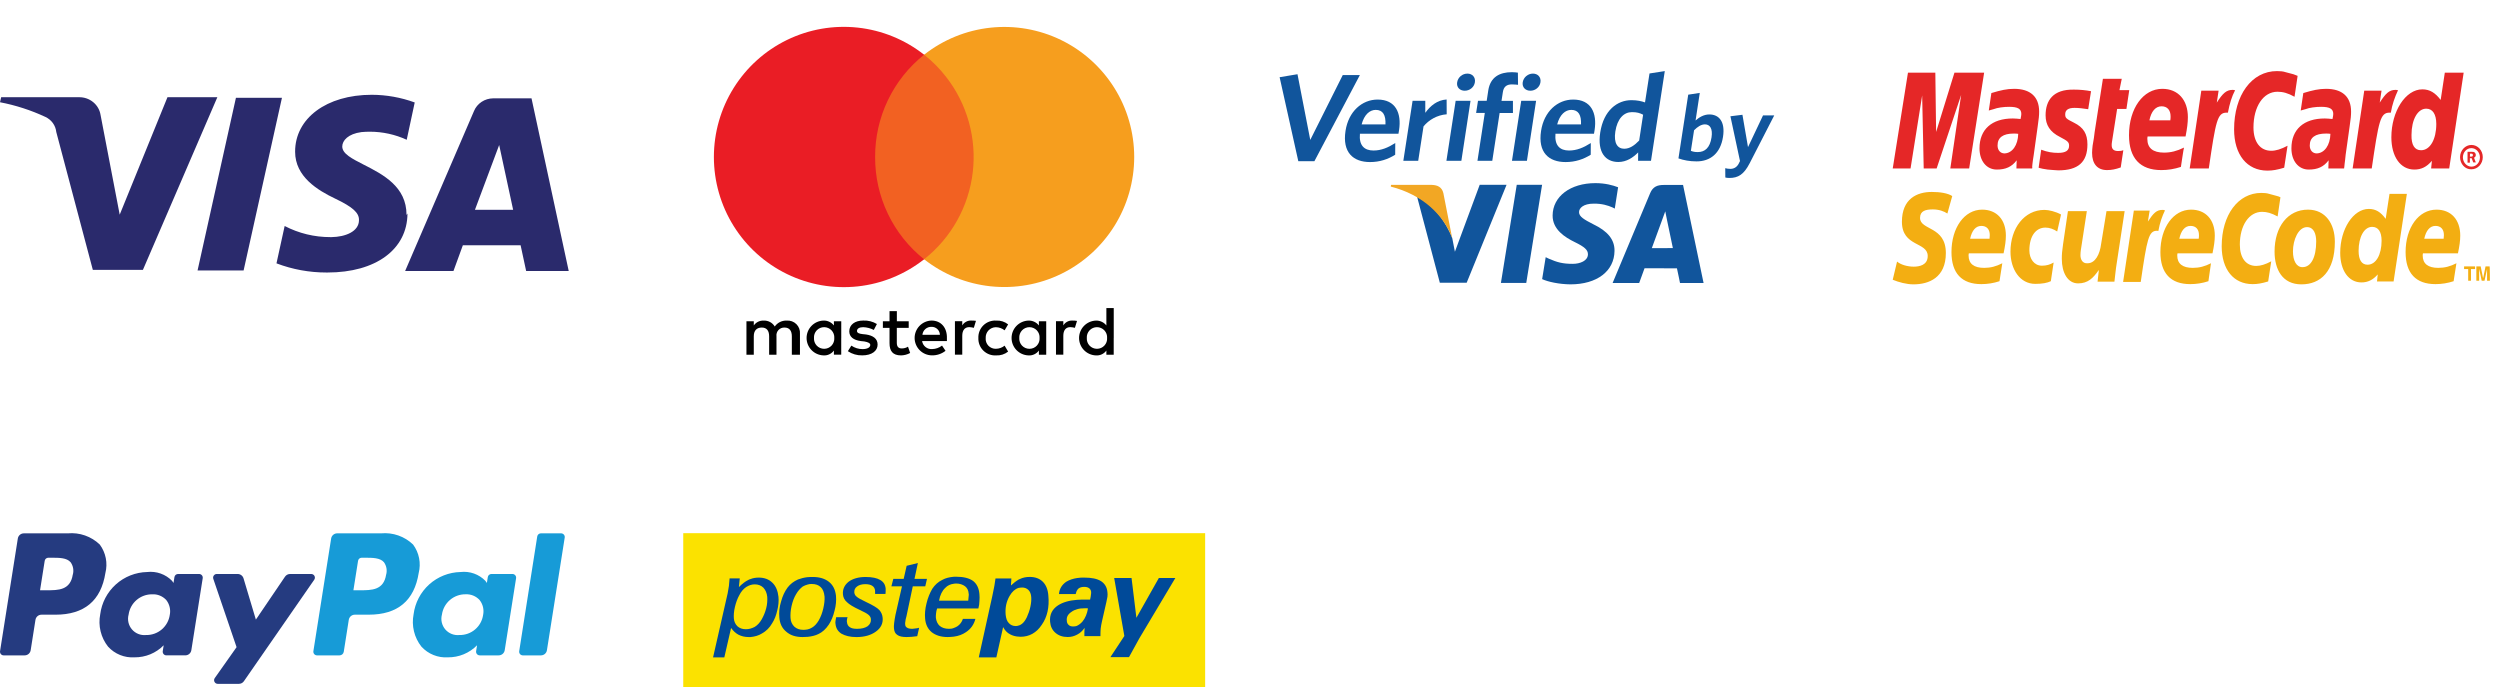 <svg width="211" height="58" viewBox="0 0 211 58" fill="none" xmlns="http://www.w3.org/2000/svg">
<path d="M27.545 23C26.104 23 24.676 22.738 23.335 22.227L24.025 19.074C25.211 19.692 26.536 20.015 27.882 20.012H27.984C29.141 19.995 30.298 19.547 30.298 18.578C30.314 17.961 29.77 17.471 28.291 16.765C26.812 16.059 24.908 14.912 24.908 12.81C24.899 9.982 27.562 8 31.375 8C32.614 8.003 33.842 8.223 35.002 8.648L34.327 11.797C33.355 11.35 32.293 11.117 31.218 11.116C30.981 11.116 30.74 11.127 30.505 11.149C29.386 11.294 28.887 11.863 28.887 12.364C28.887 12.974 29.689 13.383 30.703 13.901C32.316 14.723 34.319 15.744 34.31 18.146L34.391 18.021C34.375 21.046 31.724 23 27.641 23H27.545ZM38.273 22.874H34.192L40.005 9.372C40.135 9.057 40.358 8.788 40.646 8.597C40.934 8.406 41.274 8.303 41.623 8.3H44.86L48 22.872H44.407L43.939 20.699H39.065L38.273 22.872V22.874ZM42.13 12.238L40.086 17.705H43.308L42.13 12.238ZM20.56 22.827H16.674L19.913 8.252H23.797L20.56 22.827ZM12.061 22.779H7.835L4.75 11.142C4.722 10.87 4.623 10.609 4.461 10.385C4.299 10.162 4.08 9.983 3.826 9.866C2.609 9.299 1.324 8.883 0 8.629L0.098 8.205H6.686C7.119 8.202 7.538 8.35 7.868 8.623C8.198 8.895 8.417 9.273 8.485 9.689L10.103 18.118L14.134 8.205H18.344L12.061 22.779Z" fill="#2A2A6C"/>
<path d="M83.275 4.617H72.726V21.886H83.275V4.617Z" fill="#F26122"/>
<path d="M73.861 13.251C73.853 11.592 74.221 9.953 74.937 8.458C75.653 6.963 76.698 5.65 77.995 4.618C76.378 3.344 74.435 2.551 72.389 2.33C70.344 2.109 68.277 2.47 66.426 3.37C64.575 4.271 63.015 5.675 61.923 7.422C60.831 9.169 60.252 11.189 60.252 13.251C60.252 15.312 60.831 17.332 61.923 19.079C63.015 20.827 64.575 22.231 66.426 23.131C68.277 24.032 70.344 24.392 72.389 24.172C74.435 23.951 76.378 23.158 77.995 21.883C76.698 20.852 75.653 19.539 74.937 18.043C74.221 16.548 73.853 14.909 73.861 13.251Z" fill="#EA1D25"/>
<path d="M95.727 13.25C95.726 15.309 95.146 17.327 94.055 19.072C92.963 20.818 91.404 22.221 89.555 23.121C87.706 24.021 85.642 24.382 83.598 24.163C81.554 23.944 79.612 23.154 77.995 21.882C80.278 20.081 81.754 17.446 82.099 14.556C82.443 11.665 81.629 8.756 79.834 6.467C79.298 5.778 78.681 5.157 77.995 4.617C79.612 3.346 81.554 2.555 83.598 2.336C85.642 2.117 87.706 2.478 89.555 3.378C91.404 4.279 92.963 5.681 94.055 7.427C95.146 9.172 95.726 11.19 95.727 13.25Z" fill="#F69E1E"/>
<path d="M67.516 29.939V28.175C67.528 28.025 67.508 27.874 67.456 27.733C67.404 27.592 67.322 27.464 67.215 27.358C67.108 27.251 66.98 27.17 66.838 27.118C66.696 27.066 66.545 27.046 66.395 27.058C66.198 27.05 66.003 27.092 65.828 27.179C65.652 27.267 65.502 27.397 65.39 27.558C65.293 27.397 65.154 27.265 64.988 27.177C64.821 27.089 64.634 27.048 64.445 27.058C64.284 27.051 64.124 27.085 63.979 27.157C63.835 27.229 63.711 27.337 63.62 27.469V27.116H63V29.94H63.619V28.382C63.619 27.881 63.884 27.645 64.296 27.645C64.709 27.645 64.915 27.909 64.915 28.382V29.94H65.535V28.382C65.522 28.287 65.531 28.191 65.559 28.1C65.588 28.01 65.636 27.926 65.701 27.856C65.766 27.786 65.845 27.73 65.933 27.694C66.022 27.658 66.117 27.641 66.212 27.645C66.625 27.645 66.831 27.909 66.831 28.382V29.94L67.516 29.939ZM76.699 27.115H75.695V26.262H75.076V27.115H74.515V27.674H75.076V28.969C75.076 29.616 75.341 29.996 76.049 29.996C76.318 29.99 76.581 29.92 76.816 29.791L76.636 29.261C76.477 29.359 76.292 29.41 76.103 29.408C75.808 29.408 75.691 29.23 75.691 28.937V27.673H76.695V27.115L76.699 27.115ZM81.954 27.054C81.805 27.051 81.659 27.087 81.529 27.16C81.399 27.232 81.29 27.337 81.215 27.465V27.112H80.596V29.936H81.215V28.346C81.215 27.876 81.421 27.61 81.806 27.61C81.936 27.616 82.066 27.636 82.192 27.668L82.371 27.079C82.233 27.059 82.094 27.051 81.954 27.055V27.054ZM74.013 27.348C73.667 27.138 73.266 27.035 72.86 27.054C72.152 27.054 71.679 27.407 71.679 27.965C71.679 28.435 72.034 28.701 72.653 28.787L72.948 28.818C73.272 28.876 73.451 28.965 73.451 29.112C73.451 29.317 73.214 29.465 72.8 29.465C72.462 29.466 72.132 29.363 71.855 29.17L71.56 29.641C71.917 29.881 72.34 30.004 72.77 29.994C73.596 29.994 74.07 29.61 74.07 29.082C74.07 28.582 73.685 28.319 73.097 28.23L72.801 28.199C72.536 28.168 72.329 28.11 72.329 27.935C72.329 27.73 72.535 27.613 72.862 27.613C73.171 27.626 73.474 27.706 73.749 27.848L74.01 27.348L74.013 27.348ZM90.485 27.054C90.336 27.051 90.189 27.087 90.059 27.16C89.929 27.232 89.821 27.337 89.745 27.465V27.112H89.125V29.936H89.744V28.346C89.744 27.876 89.951 27.61 90.336 27.61C90.466 27.616 90.595 27.636 90.721 27.668L90.9 27.086C90.763 27.06 90.623 27.05 90.484 27.055L90.485 27.054ZM82.574 28.527C82.566 28.725 82.599 28.922 82.672 29.106C82.745 29.291 82.856 29.457 82.999 29.596C83.141 29.734 83.31 29.842 83.497 29.911C83.683 29.98 83.882 30.009 84.081 29.996C84.444 30.015 84.801 29.9 85.085 29.674L84.789 29.174C84.58 29.343 84.319 29.436 84.049 29.438C83.931 29.441 83.813 29.419 83.704 29.373C83.595 29.328 83.497 29.26 83.416 29.174C83.335 29.088 83.273 28.986 83.235 28.874C83.197 28.763 83.182 28.644 83.193 28.527C83.187 28.41 83.204 28.294 83.244 28.184C83.284 28.075 83.346 27.974 83.426 27.889C83.506 27.804 83.603 27.736 83.71 27.689C83.817 27.642 83.932 27.617 84.049 27.616C84.319 27.619 84.579 27.712 84.789 27.879L85.085 27.379C84.802 27.151 84.444 27.037 84.081 27.057C83.882 27.045 83.683 27.074 83.497 27.143C83.31 27.212 83.141 27.319 82.999 27.457C82.856 27.596 82.745 27.763 82.672 27.947C82.599 28.131 82.566 28.329 82.574 28.526V28.527ZM88.301 28.527V27.115H87.682V27.468C87.577 27.334 87.442 27.227 87.288 27.155C87.134 27.084 86.964 27.05 86.794 27.057C86.413 27.072 86.053 27.233 85.788 27.507C85.524 27.781 85.377 28.146 85.377 28.526C85.377 28.906 85.524 29.271 85.788 29.545C86.053 29.819 86.413 29.981 86.794 29.996C86.965 30.009 87.136 29.978 87.292 29.906C87.447 29.834 87.581 29.723 87.682 29.585V29.937H88.301V28.526V28.527ZM86.027 28.527C86.019 28.41 86.035 28.293 86.075 28.182C86.114 28.072 86.176 27.971 86.256 27.885C86.337 27.799 86.434 27.731 86.542 27.684C86.65 27.637 86.766 27.613 86.884 27.613C87.001 27.613 87.118 27.637 87.226 27.684C87.334 27.731 87.431 27.799 87.511 27.885C87.591 27.971 87.653 28.072 87.693 28.182C87.732 28.293 87.748 28.41 87.74 28.527C87.748 28.644 87.732 28.761 87.693 28.872C87.653 28.982 87.591 29.083 87.511 29.169C87.431 29.255 87.334 29.323 87.226 29.37C87.118 29.416 87.001 29.44 86.884 29.44C86.766 29.44 86.65 29.416 86.542 29.37C86.434 29.323 86.337 29.255 86.256 29.169C86.176 29.083 86.114 28.982 86.075 28.872C86.035 28.761 86.019 28.644 86.027 28.527ZM78.619 27.054C78.234 27.067 77.869 27.23 77.603 27.507C77.337 27.785 77.19 28.155 77.194 28.538C77.198 28.922 77.353 29.289 77.625 29.561C77.897 29.833 78.265 29.988 78.65 29.993C79.067 30.002 79.475 29.866 79.803 29.609L79.507 29.168C79.27 29.351 78.981 29.454 78.681 29.462C78.479 29.479 78.278 29.419 78.119 29.293C77.96 29.168 77.855 28.987 77.825 28.787H79.919V28.552C79.947 27.645 79.413 27.055 78.619 27.055V27.054ZM78.619 27.585C78.71 27.582 78.801 27.598 78.886 27.63C78.971 27.663 79.049 27.712 79.115 27.775C79.181 27.837 79.234 27.913 79.27 27.996C79.307 28.079 79.326 28.169 79.328 28.259H77.852C77.869 28.071 77.958 27.896 78.101 27.77C78.243 27.645 78.428 27.579 78.618 27.585H78.619ZM94 28.526V26H93.378V27.469C93.274 27.335 93.139 27.228 92.984 27.157C92.83 27.085 92.661 27.052 92.491 27.058C92.11 27.073 91.749 27.235 91.485 27.509C91.221 27.783 91.073 28.148 91.073 28.528C91.073 28.908 91.221 29.273 91.485 29.547C91.749 29.82 92.11 29.982 92.491 29.997C92.662 30.01 92.833 29.979 92.989 29.907C93.144 29.835 93.278 29.724 93.378 29.586V29.939H93.997V28.527L94 28.526ZM91.727 28.526C91.719 28.409 91.735 28.292 91.774 28.181C91.814 28.071 91.875 27.97 91.956 27.884C92.036 27.798 92.133 27.73 92.241 27.683C92.349 27.636 92.465 27.612 92.583 27.612C92.701 27.612 92.817 27.636 92.925 27.683C93.033 27.73 93.13 27.798 93.21 27.884C93.291 27.97 93.353 28.071 93.392 28.181C93.431 28.292 93.447 28.409 93.439 28.526C93.447 28.643 93.431 28.76 93.392 28.87C93.353 28.981 93.291 29.082 93.21 29.168C93.13 29.253 93.033 29.322 92.925 29.369C92.817 29.415 92.701 29.439 92.583 29.439C92.465 29.439 92.349 29.415 92.241 29.369C92.133 29.322 92.036 29.253 91.956 29.168C91.875 29.082 91.814 28.981 91.774 28.87C91.735 28.76 91.719 28.643 91.727 28.526ZM71.002 28.526V27.114H70.381V27.467C70.276 27.333 70.141 27.226 69.987 27.154C69.833 27.083 69.664 27.049 69.493 27.056C69.112 27.071 68.752 27.233 68.488 27.506C68.223 27.78 68.076 28.145 68.076 28.525C68.076 28.905 68.223 29.27 68.488 29.544C68.752 29.818 69.112 29.98 69.493 29.995C69.664 30.008 69.836 29.977 69.991 29.905C70.147 29.833 70.281 29.722 70.381 29.584V29.936H71V28.524L71.002 28.526ZM68.701 28.526C68.693 28.409 68.709 28.292 68.748 28.181C68.788 28.071 68.85 27.97 68.93 27.884C69.01 27.798 69.107 27.73 69.215 27.683C69.323 27.636 69.44 27.612 69.557 27.612C69.675 27.612 69.791 27.636 69.899 27.683C70.007 27.73 70.104 27.798 70.185 27.884C70.265 27.97 70.327 28.071 70.366 28.181C70.406 28.292 70.422 28.409 70.414 28.526C70.422 28.643 70.406 28.76 70.366 28.87C70.327 28.981 70.265 29.082 70.185 29.168C70.104 29.253 70.007 29.322 69.899 29.369C69.791 29.415 69.675 29.439 69.557 29.439C69.44 29.439 69.323 29.415 69.215 29.369C69.107 29.322 69.01 29.253 68.93 29.168C68.85 29.082 68.788 28.981 68.748 28.87C68.709 28.76 68.693 28.643 68.701 28.526Z" fill="black"/>
<path d="M124.882 15.611L122.794 21.247L122.571 20.101C122.049 18.696 120.919 17.222 119.606 16.62L121.521 23.862H123.787L127.153 15.599H124.882V15.611Z" fill="#11559C"/>
<path d="M126.677 23.88L128.013 15.599H130.152L128.816 23.88H126.677Z" fill="#11559C"/>
<path d="M136.568 15.806C136.144 15.639 135.479 15.456 134.653 15.456C132.537 15.456 131.052 16.58 131.041 18.185C131.029 19.378 132.101 20.038 132.91 20.433C133.747 20.84 134.022 21.098 134.022 21.46C134.017 22.016 133.357 22.268 132.744 22.268C131.889 22.268 131.436 22.142 130.731 21.838L130.456 21.706L130.157 23.558C130.656 23.788 131.58 23.988 132.543 24C134.785 24 136.247 22.887 136.265 21.173C136.276 20.227 135.703 19.516 134.47 18.925C133.724 18.541 133.265 18.289 133.271 17.899C133.271 17.555 133.655 17.188 134.498 17.188C135.198 17.176 135.703 17.337 136.098 17.509L136.287 17.606L136.568 15.806Z" fill="#11559C"/>
<path d="M142.05 15.611H140.399C139.889 15.611 139.504 15.754 139.275 16.299L136.104 23.886H138.346C138.346 23.886 138.713 22.865 138.799 22.641C139.046 22.641 141.225 22.647 141.534 22.647C141.603 22.934 141.792 23.886 141.792 23.886H143.782L142.05 15.611ZM139.413 20.944C139.59 20.468 140.261 18.627 140.261 18.627C140.25 18.65 140.439 18.151 140.548 17.836L140.691 18.547C140.691 18.547 141.104 20.525 141.19 20.938C140.858 20.944 139.831 20.944 139.413 20.944Z" fill="#11559C"/>
<path d="M120.851 15.605H117.404L117.381 15.748C120.059 16.436 121.831 18.117 122.565 20.106L121.82 16.299C121.694 15.777 121.315 15.622 120.851 15.605Z" fill="#F2A724"/>
<path d="M110.936 13.604H109.577L108 6.516L109.508 6.264L110.586 11.809L113.327 6.338H114.772L110.936 13.604Z" fill="#11559C"/>
<path d="M118.029 11.287H114.778C114.686 12.274 115.145 12.704 115.925 12.704C116.573 12.704 117.146 12.463 117.76 12.073L117.754 13.059C117.152 13.438 116.452 13.678 115.632 13.678C114.216 13.678 113.281 12.87 113.562 11.046C113.815 9.401 114.956 8.403 116.275 8.403C117.794 8.403 118.299 9.544 118.081 10.983C118.069 11.086 118.035 11.213 118.029 11.287ZM116.114 9.274C115.609 9.274 115.139 9.67 114.921 10.502H116.934C116.968 9.716 116.722 9.274 116.114 9.274Z" fill="#11559C"/>
<path d="M120.145 10.668L119.698 13.569H118.442L119.222 8.506H120.294V9.521C120.719 8.936 121.298 8.443 122.095 8.397L122.101 9.647C121.298 9.704 120.587 10.123 120.145 10.668Z" fill="#11559C"/>
<path d="M122.078 13.569L122.858 8.506H124.113L123.339 13.569H122.078ZM123.626 7.657C123.207 7.657 122.915 7.365 122.984 6.946C123.053 6.516 123.431 6.212 123.85 6.212C124.257 6.212 124.549 6.516 124.48 6.946C124.417 7.365 124.039 7.657 123.626 7.657Z" fill="#11559C"/>
<path d="M127.6 7.124C127.17 7.124 126.912 7.313 126.843 7.766L126.728 8.512H127.692V9.538H126.568L125.949 13.569H124.698L125.318 9.532H124.584L124.744 8.506H125.478L125.61 7.634C125.782 6.51 126.562 6.092 127.6 6.092C127.818 6.092 127.984 6.115 128.11 6.132L128.122 7.158C127.996 7.147 127.812 7.124 127.6 7.124Z" fill="#11559C"/>
<path d="M127.611 13.569L128.391 8.506H129.647L128.873 13.569H127.611ZM129.165 7.657C128.747 7.657 128.454 7.365 128.517 6.946C128.586 6.516 128.965 6.212 129.383 6.212C129.79 6.212 130.083 6.516 130.014 6.946C129.951 7.365 129.573 7.657 129.165 7.657Z" fill="#11559C"/>
<path d="M134.533 11.287H131.281C131.195 12.274 131.648 12.704 132.428 12.704C133.076 12.704 133.65 12.463 134.263 12.073L134.258 13.059C133.655 13.438 132.956 13.678 132.136 13.678C130.719 13.678 129.785 12.87 130.066 11.046C130.318 9.401 131.459 8.403 132.778 8.403C134.298 8.403 134.802 9.544 134.584 10.983C134.573 11.086 134.539 11.213 134.533 11.287ZM132.618 9.274C132.113 9.274 131.643 9.67 131.425 10.502H133.438C133.472 9.716 133.225 9.274 132.618 9.274Z" fill="#11559C"/>
<path d="M138.254 13.569L138.26 12.864C137.836 13.294 137.285 13.672 136.586 13.672C135.525 13.672 134.796 12.887 135.06 11.178C135.353 9.291 136.517 8.454 137.692 8.454C138.174 8.454 138.552 8.54 138.839 8.644L139.218 6.201L140.508 6L139.344 13.569H138.254ZM138.679 9.681C138.386 9.532 138.157 9.464 137.727 9.464C137.067 9.464 136.5 9.997 136.333 11.109C136.184 12.096 136.528 12.554 137.084 12.554C137.543 12.554 137.945 12.279 138.346 11.861L138.679 9.681Z" fill="#11559C"/>
<path d="M143.192 13.621C142.595 13.621 142.108 13.524 141.661 13.369L142.486 7.99L143.461 7.841L143.106 10.169C143.392 9.917 143.788 9.659 144.27 9.659C145.078 9.659 145.623 10.261 145.422 11.551C145.204 12.962 144.333 13.621 143.192 13.621ZM143.897 10.496C143.582 10.496 143.26 10.708 142.979 10.995L142.71 12.732C142.899 12.801 143.025 12.835 143.295 12.835C143.897 12.835 144.321 12.468 144.453 11.597C144.568 10.863 144.321 10.496 143.897 10.496Z" fill="#11559C"/>
<path d="M147.67 13.782C147.183 14.728 146.701 15.02 145.961 15.02C145.795 15.02 145.703 15.003 145.617 14.98L145.611 14.194C145.732 14.229 145.864 14.252 146.047 14.252C146.323 14.252 146.569 14.126 146.73 13.845L146.856 13.592L146.047 9.813L147.062 9.687L147.532 12.417L148.8 9.739H149.746L147.67 13.782Z" fill="#11559C"/>
<path fill-rule="evenodd" clip-rule="evenodd" d="M207.628 13.261C207.628 12.702 208.064 12.233 208.587 12.233C209.132 12.233 209.546 12.702 209.546 13.261C209.546 13.819 209.132 14.288 208.587 14.288C208.064 14.311 207.628 13.841 207.628 13.261ZM208.587 14.065C209.001 14.065 209.306 13.707 209.306 13.283C209.306 12.858 208.979 12.501 208.587 12.501C208.173 12.501 207.868 12.858 207.868 13.283C207.868 13.707 208.195 14.065 208.587 14.065ZM208.456 13.73H208.26V12.814H208.63C208.696 12.814 208.783 12.814 208.848 12.858C208.914 12.903 208.957 12.993 208.957 13.082C208.957 13.194 208.892 13.283 208.805 13.305L208.957 13.707H208.739L208.609 13.35H208.456V13.73ZM208.456 13.216H208.565C208.609 13.216 208.652 13.216 208.674 13.194C208.696 13.171 208.718 13.127 208.718 13.082C208.718 13.06 208.696 13.015 208.674 12.993C208.652 12.97 208.587 12.97 208.565 12.97H208.456C208.478 12.993 208.456 13.216 208.456 13.216ZM193.919 6.402L193.658 8.167C193.091 7.854 192.677 7.743 192.219 7.743C191.021 7.743 190.193 8.994 190.193 10.758C190.193 11.987 190.759 12.725 191.696 12.725C192.089 12.725 192.524 12.59 193.069 12.3L192.786 14.154C192.198 14.333 191.805 14.4 191.369 14.4C189.648 14.4 188.558 13.06 188.558 10.915C188.558 8.033 190.04 6 192.176 6C192.459 6 192.699 6.022 192.895 6.089L193.571 6.268C193.723 6.335 193.767 6.335 193.919 6.402ZM188.58 7.609C188.536 7.586 188.471 7.586 188.427 7.586C187.904 7.586 187.599 7.877 187.098 8.659L187.25 7.653H185.79L184.809 14.221H186.422C187.011 10.2 187.141 9.507 187.926 9.507H188.035C188.187 8.726 188.362 8.145 188.645 7.609H188.58ZM178.99 14.132C178.554 14.288 178.206 14.355 177.835 14.355C177.029 14.355 176.571 13.841 176.571 12.903C176.571 12.725 176.593 12.523 176.615 12.3L176.724 11.652L176.789 11.138L177.486 6.648H179.077L178.881 7.609H179.709L179.47 9.195H178.685L178.249 11.987C178.227 12.099 178.227 12.188 178.227 12.255C178.227 12.59 178.402 12.747 178.772 12.747C178.968 12.747 179.099 12.725 179.208 12.68L178.99 14.132ZM172.648 9.731C172.648 10.557 173.019 11.138 173.869 11.563C174.501 11.898 174.631 11.987 174.631 12.3C174.631 12.702 174.348 12.903 173.716 12.903C173.237 12.903 172.801 12.836 172.278 12.635L172.06 14.154L172.125 14.177L172.408 14.244C172.517 14.266 172.648 14.288 172.822 14.311C173.193 14.333 173.498 14.378 173.716 14.378C175.394 14.378 176.179 13.685 176.179 12.188C176.179 11.295 175.852 10.758 175.045 10.356C174.37 10.021 174.304 9.954 174.304 9.641C174.304 9.284 174.566 9.105 175.089 9.105C175.416 9.105 175.83 9.15 176.244 9.217L176.484 7.698C176.026 7.609 175.547 7.564 175.067 7.564C173.258 7.519 172.648 8.502 172.648 9.731ZM206.713 14.221H205.187L205.252 13.573C204.816 14.087 204.359 14.311 203.77 14.311C202.593 14.311 201.831 13.216 201.831 11.585C201.831 9.396 203.029 7.541 204.446 7.541C205.078 7.541 205.536 7.832 205.993 8.435L206.342 6.134H207.933L206.713 14.221ZM204.337 12.68C205.1 12.68 205.623 11.764 205.623 10.468C205.623 9.641 205.318 9.172 204.773 9.172C204.054 9.172 203.531 10.088 203.531 11.384C203.509 12.233 203.792 12.68 204.337 12.68ZM184.068 14.087C183.523 14.266 182.979 14.355 182.412 14.355C180.625 14.355 179.688 13.35 179.688 11.406C179.688 9.15 180.886 7.497 182.499 7.497C183.829 7.497 184.657 8.435 184.657 9.887C184.657 10.356 184.591 10.848 184.461 11.518H181.257C181.235 11.63 181.235 11.675 181.235 11.719C181.235 12.501 181.715 12.881 182.652 12.881C183.218 12.881 183.741 12.747 184.33 12.456C184.308 12.456 184.068 14.087 184.068 14.087ZM183.175 10.155C183.197 10.021 183.197 9.91 183.197 9.82C183.197 9.284 182.913 8.971 182.434 8.971C181.932 8.971 181.562 9.396 181.409 10.155H183.175ZM166.197 14.221H164.606L165.521 8.011L163.451 14.221H162.361L162.23 8.055L161.25 14.221H159.746L161.032 6.134H163.342L163.407 11.138L164.955 6.134H167.461L166.197 14.221ZM170.338 11.295C170.164 11.272 170.098 11.272 169.967 11.272C169.052 11.272 168.594 11.607 168.594 12.278C168.594 12.68 168.834 12.948 169.183 12.948C169.837 12.925 170.316 12.255 170.338 11.295ZM171.515 14.221H170.185L170.207 13.529C169.793 14.087 169.27 14.311 168.529 14.311C167.657 14.311 167.069 13.573 167.069 12.523C167.069 10.915 168.115 9.999 169.88 9.999C170.076 9.999 170.294 10.021 170.534 10.044C170.578 9.82 170.599 9.731 170.599 9.619C170.599 9.195 170.316 9.016 169.575 9.016C169.117 9.016 168.594 9.083 168.246 9.217L168.006 9.284L167.853 9.329L168.071 7.854C168.878 7.609 169.401 7.497 169.989 7.497C171.362 7.497 172.103 8.167 172.103 9.418C172.103 9.753 172.081 9.977 171.972 10.736L171.646 13.082L171.58 13.506L171.537 13.841L171.515 14.087C171.537 14.043 171.515 14.221 171.515 14.221ZM196.687 11.295C196.535 11.272 196.447 11.272 196.317 11.272C195.401 11.272 194.944 11.607 194.944 12.278C194.944 12.68 195.183 12.948 195.532 12.948C196.186 12.925 196.665 12.255 196.687 11.295ZM197.842 14.221H196.513L196.535 13.529C196.121 14.087 195.597 14.311 194.856 14.311C193.985 14.311 193.396 13.573 193.396 12.523C193.396 10.915 194.442 9.999 196.208 9.999C196.382 9.999 196.622 10.021 196.862 10.044C196.905 9.82 196.927 9.731 196.927 9.619C196.927 9.195 196.644 9.016 195.903 9.016C195.445 9.016 194.922 9.083 194.573 9.217L194.333 9.284L194.181 9.329L194.399 7.854C195.205 7.609 195.728 7.497 196.317 7.497C197.69 7.497 198.431 8.167 198.431 9.418C198.431 9.753 198.409 9.977 198.3 10.736L197.973 13.06L197.929 13.484L197.886 13.819L197.864 14.043L197.842 14.221ZM202.332 7.609C202.288 7.586 202.223 7.586 202.179 7.586C201.656 7.586 201.351 7.877 200.85 8.659L201.002 7.653H199.542L198.562 14.221H200.174C200.763 10.2 200.894 9.507 201.678 9.507H201.787C201.896 8.837 202.114 8.212 202.397 7.609H202.332Z" fill="#E52727"/>
<path fill-rule="evenodd" clip-rule="evenodd" d="M195.487 20.376C195.487 21.748 195.034 22.546 194.345 22.546C193.827 22.567 193.525 22.014 193.525 21.216C193.525 20.253 193.978 19.169 194.711 19.169C195.293 19.169 195.487 19.762 195.487 20.376ZM197.061 20.397C197.061 18.882 196.263 17.694 194.797 17.694C193.094 17.694 191.973 19.128 191.973 21.236C191.973 22.751 192.642 24 194.237 24C195.854 24 197.061 22.915 197.061 20.397ZM192.469 16.65L192.232 18.268C191.693 17.981 191.327 17.879 190.917 17.879C189.818 17.879 189.042 19.025 189.042 20.642C189.042 21.768 189.559 22.444 190.421 22.444C190.788 22.444 191.197 22.321 191.693 22.055L191.434 23.754C190.896 23.918 190.529 23.98 190.12 23.98C188.524 23.98 187.511 22.751 187.511 20.786C187.511 18.145 188.891 16.282 190.852 16.282C191.111 16.282 191.327 16.302 191.521 16.364L192.124 16.527C192.297 16.569 192.34 16.589 192.469 16.65ZM182.661 17.735C182.618 17.715 182.553 17.715 182.51 17.715C182.014 17.715 181.755 17.981 181.281 18.698L181.432 17.776H180.096L179.19 23.795H180.678C181.217 20.11 181.346 19.476 182.057 19.476C182.1 19.476 182.1 19.476 182.165 19.496C182.294 18.779 182.488 18.247 182.725 17.756L182.661 17.735ZM202.019 23.754H200.618L200.682 23.161C200.273 23.631 199.842 23.836 199.303 23.836C198.225 23.836 197.514 22.833 197.514 21.338C197.514 19.332 198.613 17.633 199.928 17.633C200.51 17.633 200.941 17.899 201.351 18.472L201.674 16.364H203.14L202.019 23.754ZM199.82 22.342C200.531 22.342 201.006 21.502 201.006 20.315C201.006 19.557 200.725 19.148 200.208 19.148C199.54 19.148 199.066 19.987 199.066 21.175C199.066 21.932 199.324 22.342 199.82 22.342ZM168.757 23.734C168.261 23.898 167.743 23.98 167.226 23.98C165.566 23.98 164.704 23.058 164.704 21.277C164.704 19.209 165.803 17.694 167.291 17.694C168.52 17.694 169.296 18.534 169.296 19.885C169.296 20.315 169.231 20.765 169.102 21.38H166.17C166.148 21.482 166.148 21.523 166.148 21.564C166.148 22.26 166.601 22.608 167.463 22.608C168.002 22.608 168.476 22.485 168.994 22.219L168.757 23.734ZM167.916 20.151C167.916 20.028 167.937 19.926 167.937 19.844C167.937 19.353 167.679 19.066 167.226 19.066C166.752 19.066 166.428 19.455 166.278 20.151H167.916ZM186.39 23.734C185.894 23.898 185.377 23.98 184.86 23.98C183.2 23.98 182.337 23.058 182.337 21.277C182.337 19.209 183.437 17.694 184.924 17.694C186.153 17.694 186.929 18.534 186.929 19.885C186.929 20.315 186.864 20.765 186.735 21.38H183.782C183.76 21.482 183.76 21.523 183.76 21.564C183.76 22.26 184.213 22.608 185.075 22.608C185.614 22.608 186.088 22.485 186.606 22.219L186.39 23.734ZM185.571 20.151C185.593 20.028 185.593 19.926 185.593 19.844C185.593 19.353 185.334 19.066 184.881 19.066C184.407 19.066 184.084 19.455 183.933 20.151H185.571ZM207.085 23.734C206.589 23.898 206.072 23.98 205.554 23.98C203.894 23.98 203.032 23.058 203.032 21.277C203.032 19.209 204.131 17.694 205.64 17.694C206.869 17.694 207.645 18.534 207.645 19.885C207.645 20.315 207.581 20.765 207.451 21.38H204.498C204.476 21.482 204.476 21.523 204.476 21.564C204.476 22.26 204.929 22.608 205.791 22.608C206.33 22.608 206.805 22.485 207.322 22.219L207.085 23.734ZM206.244 20.151C206.244 20.028 206.266 19.926 206.266 19.844C206.266 19.353 206.007 19.066 205.554 19.066C205.08 19.066 204.757 19.455 204.606 20.151H206.244ZM164.359 18.022C164.079 17.838 163.669 17.674 163.13 17.674C162.527 17.674 162.052 17.797 162.052 18.39C162.052 19.455 164.23 19.066 164.23 21.359C164.23 23.447 162.785 24 161.492 24C160.91 24 160.242 23.816 159.746 23.611L160.112 22.076C160.414 22.342 160.996 22.506 161.514 22.506C161.988 22.506 162.699 22.383 162.699 21.605C162.699 20.397 160.522 20.847 160.522 18.718C160.522 16.773 161.794 16.2 163.044 16.2C163.734 16.2 164.402 16.302 164.769 16.548L164.359 18.022ZM173.09 23.734C172.788 23.877 172.378 23.959 171.775 23.959C170.481 23.959 169.684 22.731 169.684 21.236C169.684 19.271 170.848 17.715 172.551 17.715C172.917 17.715 173.499 17.858 173.952 18.104L173.628 19.537C173.305 19.332 172.982 19.209 172.637 19.209C171.839 19.209 171.279 19.905 171.279 21.134C171.279 21.85 171.688 22.424 172.335 22.424C172.723 22.424 173.003 22.342 173.327 22.157L173.09 23.734ZM178.651 22.219C178.565 22.731 178.522 23.263 178.457 23.775H177.034L177.142 22.812H177.121C176.668 23.468 176.215 23.918 175.396 23.918C174.512 23.918 174.017 23.017 174.017 21.85C174.017 21.441 174.038 21.216 174.124 20.602L174.534 17.817H176.129L175.698 20.622C175.655 20.929 175.59 21.216 175.59 21.543C175.59 21.891 175.763 22.26 176.194 22.219C176.84 22.219 177.228 21.461 177.336 20.581L177.789 17.817H179.32L178.651 22.219ZM208.551 23.693H208.314V22.71H207.969V22.485H208.896V22.71H208.551V23.693ZM210.146 23.693H209.909V22.69L209.693 23.693H209.456L209.24 22.69V23.693H209.003V22.485H209.37L209.564 23.447H209.585L209.779 22.485H210.124C210.146 22.485 210.146 23.693 210.146 23.693Z" fill="#F3AE12"/>
<path d="M5.72 45.015H2.013C1.89 45.015 1.771 45.058 1.678 45.138C1.585 45.218 1.523 45.328 1.504 45.45L0.004 54.957C-0.003 55.001 -0.001 55.046 0.012 55.09C0.024 55.133 0.045 55.172 0.074 55.206C0.103 55.24 0.14 55.267 0.18 55.286C0.221 55.305 0.265 55.314 0.31 55.314H2.08C2.203 55.314 2.321 55.27 2.415 55.191C2.508 55.111 2.57 55 2.589 54.879L2.993 52.315C3.012 52.193 3.074 52.083 3.167 52.003C3.26 51.923 3.379 51.88 3.502 51.88H4.676C7.118 51.88 8.527 50.697 8.896 48.356C8.998 47.947 9.01 47.52 8.928 47.106C8.846 46.692 8.674 46.301 8.423 45.962C8.067 45.619 7.641 45.357 7.175 45.194C6.709 45.03 6.213 44.969 5.72 45.015ZM6.144 48.487C5.942 49.818 4.925 49.818 3.94 49.818H3.38L3.773 47.333C3.784 47.26 3.821 47.194 3.877 47.146C3.933 47.098 4.004 47.072 4.078 47.072H4.332C5.002 47.072 5.633 47.072 5.96 47.454C6.065 47.601 6.137 47.771 6.17 47.949C6.202 48.128 6.195 48.312 6.149 48.487H6.144Z" fill="#253B80"/>
<path d="M16.804 48.444H15.028C14.954 48.444 14.883 48.471 14.827 48.518C14.771 48.566 14.734 48.633 14.723 48.705L14.644 49.202L14.52 49.022C14.25 48.746 13.921 48.536 13.558 48.407C13.194 48.278 12.806 48.234 12.423 48.278C11.444 48.299 10.504 48.671 9.777 49.326C9.049 49.981 8.581 50.877 8.458 51.848C8.365 52.324 8.375 52.813 8.49 53.284C8.604 53.755 8.819 54.196 9.12 54.575C9.4 54.884 9.747 55.126 10.134 55.282C10.522 55.439 10.939 55.506 11.356 55.479C11.813 55.483 12.267 55.395 12.689 55.221C13.112 55.046 13.495 54.787 13.815 54.461L13.736 54.955C13.729 54.999 13.732 55.044 13.744 55.087C13.756 55.13 13.777 55.17 13.806 55.204C13.835 55.238 13.871 55.265 13.911 55.284C13.952 55.303 13.996 55.312 14.041 55.312H15.64C15.763 55.312 15.882 55.269 15.975 55.189C16.068 55.109 16.13 54.999 16.149 54.877L17.109 48.8C17.116 48.756 17.113 48.711 17.101 48.668C17.089 48.625 17.068 48.586 17.039 48.552C17.01 48.518 16.974 48.49 16.933 48.472C16.892 48.453 16.848 48.444 16.804 48.444ZM14.329 51.9C14.26 52.379 14.018 52.815 13.649 53.128C13.28 53.44 12.809 53.607 12.326 53.596C12.104 53.619 11.879 53.588 11.671 53.505C11.463 53.422 11.279 53.29 11.134 53.119C10.989 52.949 10.888 52.746 10.839 52.528C10.791 52.309 10.796 52.083 10.855 51.867C10.923 51.389 11.162 50.952 11.529 50.638C11.895 50.324 12.363 50.154 12.846 50.16C13.067 50.147 13.289 50.184 13.494 50.268C13.699 50.352 13.883 50.48 14.033 50.643C14.171 50.819 14.268 51.022 14.319 51.239C14.37 51.456 14.374 51.681 14.329 51.9Z" fill="#253B80"/>
<path d="M26.26 48.444H24.479C24.395 48.445 24.313 48.466 24.239 48.505C24.166 48.545 24.102 48.601 24.055 48.671L21.596 52.295L20.553 48.811C20.521 48.705 20.455 48.612 20.366 48.546C20.277 48.48 20.169 48.444 20.058 48.444H18.295C18.246 48.444 18.198 48.456 18.154 48.478C18.11 48.501 18.072 48.533 18.044 48.573C18.015 48.613 17.996 48.659 17.989 48.708C17.982 48.757 17.986 48.806 18.002 48.853L19.967 54.62L18.126 57.229C18.093 57.276 18.073 57.33 18.069 57.387C18.065 57.444 18.077 57.5 18.104 57.551C18.13 57.601 18.17 57.644 18.218 57.673C18.267 57.702 18.323 57.717 18.38 57.717H20.161C20.244 57.717 20.326 57.697 20.4 57.658C20.474 57.62 20.538 57.564 20.585 57.495L26.521 48.93C26.554 48.883 26.573 48.828 26.577 48.771C26.58 48.714 26.568 48.657 26.541 48.607C26.514 48.556 26.473 48.514 26.423 48.486C26.374 48.457 26.317 48.443 26.26 48.444Z" fill="#253B80"/>
<path d="M32.167 45.014H28.458C28.335 45.014 28.217 45.058 28.123 45.138C28.03 45.218 27.968 45.328 27.949 45.45L26.45 54.957C26.443 55.001 26.446 55.046 26.458 55.089C26.47 55.132 26.491 55.172 26.52 55.206C26.549 55.239 26.585 55.267 26.625 55.285C26.666 55.304 26.71 55.314 26.755 55.314H28.657C28.743 55.314 28.826 55.283 28.891 55.227C28.956 55.171 29 55.094 29.013 55.01L29.437 52.314C29.456 52.193 29.518 52.083 29.611 52.003C29.704 51.923 29.823 51.879 29.946 51.879H31.119C33.562 51.879 34.97 50.697 35.339 48.356C35.442 47.947 35.453 47.52 35.371 47.106C35.29 46.692 35.117 46.301 34.866 45.962C34.511 45.619 34.086 45.357 33.62 45.194C33.154 45.03 32.658 44.969 32.167 45.014ZM32.591 48.487C32.389 49.818 31.372 49.818 30.386 49.818H29.827L30.22 47.333C30.231 47.26 30.268 47.194 30.323 47.146C30.379 47.098 30.451 47.072 30.524 47.072H30.779C31.448 47.072 32.079 47.072 32.406 47.453C32.511 47.601 32.583 47.77 32.616 47.949C32.648 48.128 32.641 48.312 32.595 48.487H32.591Z" fill="#179BD7"/>
<path d="M43.249 48.444H41.475C41.402 48.444 41.331 48.471 41.275 48.519C41.219 48.566 41.182 48.633 41.171 48.706L41.092 49.202L40.967 49.023C40.698 48.747 40.369 48.536 40.006 48.407C39.642 48.278 39.254 48.234 38.871 48.278C37.892 48.299 36.953 48.671 36.225 49.326C35.498 49.982 35.03 50.877 34.907 51.848C34.814 52.324 34.825 52.814 34.939 53.284C35.053 53.755 35.267 54.196 35.568 54.576C35.849 54.884 36.196 55.126 36.583 55.282C36.97 55.439 37.388 55.506 37.804 55.479C38.261 55.483 38.715 55.396 39.138 55.221C39.56 55.046 39.943 54.788 40.264 54.461L40.185 54.955C40.178 54.999 40.18 55.044 40.192 55.087C40.204 55.13 40.226 55.17 40.255 55.205C40.284 55.239 40.32 55.266 40.361 55.285C40.402 55.303 40.446 55.313 40.491 55.313H42.089C42.212 55.313 42.331 55.269 42.424 55.189C42.517 55.109 42.579 54.999 42.598 54.877L43.558 48.8C43.565 48.756 43.562 48.711 43.55 48.668C43.537 48.625 43.516 48.585 43.486 48.551C43.457 48.517 43.42 48.49 43.38 48.472C43.339 48.453 43.294 48.444 43.249 48.444ZM40.775 51.9C40.706 52.379 40.464 52.816 40.095 53.128C39.726 53.441 39.255 53.607 38.772 53.596C38.549 53.62 38.325 53.588 38.117 53.505C37.909 53.422 37.725 53.29 37.58 53.12C37.435 52.949 37.334 52.746 37.285 52.528C37.236 52.31 37.242 52.083 37.3 51.867C37.368 51.389 37.608 50.953 37.974 50.638C38.34 50.324 38.807 50.153 39.29 50.158C39.511 50.146 39.733 50.183 39.938 50.266C40.143 50.35 40.328 50.478 40.477 50.642C40.616 50.817 40.715 51.02 40.766 51.238C40.817 51.455 40.82 51.681 40.775 51.9Z" fill="#179BD7"/>
<path d="M45.343 45.275L43.821 54.957C43.814 55.001 43.817 55.046 43.829 55.089C43.841 55.132 43.862 55.172 43.891 55.206C43.92 55.239 43.956 55.267 43.996 55.285C44.037 55.304 44.081 55.314 44.126 55.314H45.652C45.775 55.314 45.894 55.27 45.987 55.191C46.08 55.111 46.142 55 46.161 54.879L47.662 45.371C47.669 45.327 47.666 45.282 47.654 45.239C47.642 45.197 47.621 45.157 47.592 45.123C47.563 45.089 47.527 45.062 47.487 45.043C47.446 45.024 47.402 45.014 47.358 45.014H45.645C45.572 45.016 45.502 45.042 45.447 45.09C45.392 45.137 45.355 45.203 45.343 45.275Z" fill="#179BD7"/>
<path d="M101.715 45H57.666V58H101.715V45Z" fill="#FBE200"/>
<path d="M63.345 48.873C63.558 48.784 63.809 48.749 64.042 48.749C64.506 48.749 64.9 48.893 65.185 49.178C65.488 49.464 65.649 49.875 65.703 50.374C65.738 50.731 65.703 51.123 65.597 51.535C65.507 51.946 65.364 52.303 65.168 52.606C64.954 52.98 64.667 53.266 64.31 53.464C64.025 53.642 63.702 53.732 63.345 53.767V53.052C63.469 53.017 63.595 52.963 63.702 52.908C63.935 52.765 64.131 52.551 64.292 52.266C64.454 51.981 64.578 51.676 64.667 51.339C64.756 51.001 64.773 50.679 64.756 50.374C64.721 50.051 64.612 49.803 64.434 49.605C64.238 49.409 63.987 49.32 63.702 49.32C63.578 49.32 63.452 49.337 63.345 49.374V48.873ZM60.183 55.48L61.416 50.069C61.45 49.856 61.487 49.657 61.522 49.444C61.539 49.231 61.557 49.032 61.577 48.819H62.435L62.363 49.55C62.631 49.283 62.899 49.069 63.166 48.943C63.221 48.908 63.29 48.888 63.345 48.871V49.372C63.221 49.407 63.094 49.479 62.971 49.55C62.737 49.712 62.541 49.942 62.4 50.23C62.239 50.515 62.115 50.855 62.026 51.23C61.936 51.621 61.919 51.926 61.936 52.177C61.954 52.462 62.06 52.678 62.239 52.856C62.417 53.017 62.651 53.107 62.936 53.107C63.08 53.107 63.221 53.09 63.347 53.052V53.767H63.186C62.846 53.767 62.579 53.695 62.328 53.571C62.095 53.447 61.882 53.248 61.703 53L61.133 55.483H60.185L60.183 55.48Z" fill="#004A99"/>
<path d="M86.252 49.588C86.146 49.588 86.056 49.605 85.95 49.622V48.925C86.004 48.908 86.039 48.891 86.074 48.871C86.324 48.747 86.609 48.692 86.912 48.692C87.376 48.692 87.75 48.836 88.018 49.104C88.286 49.372 88.447 49.764 88.482 50.282C88.571 51.247 88.392 52.068 87.929 52.727C87.482 53.407 86.875 53.744 86.126 53.744C86.071 53.744 86.002 53.727 85.947 53.727V52.799C86.054 52.782 86.161 52.727 86.25 52.655C86.411 52.531 86.535 52.353 86.662 52.102C86.785 51.834 86.895 51.532 86.964 51.21C87.034 50.887 87.053 50.619 87.036 50.389C87.019 50.121 86.929 49.925 86.803 49.798C86.659 49.655 86.481 49.585 86.25 49.585L86.252 49.588ZM85.95 49.625C85.665 49.714 85.414 49.947 85.218 50.285C84.933 50.766 84.826 51.301 84.878 51.892C84.913 52.194 84.985 52.427 85.146 52.588C85.29 52.75 85.486 52.839 85.737 52.839C85.808 52.839 85.88 52.822 85.95 52.804V53.732C85.682 53.714 85.449 53.642 85.253 53.536C85.002 53.412 84.806 53.196 84.663 52.928L84.092 55.483H82.609L83.752 50.304C83.896 49.645 83.986 49.144 84.02 48.821H85.359L85.325 49.412C85.538 49.216 85.737 49.054 85.95 48.931V49.627V49.625Z" fill="#004A99"/>
<path d="M91.825 51.356C91.79 51.339 91.753 51.339 91.718 51.339H91.557C91.324 51.339 91.111 51.356 90.932 51.41V50.624C91.128 50.607 91.361 50.607 91.592 50.607H92.004C92.038 50.428 92.075 50.304 92.075 50.195C92.093 50.106 92.093 50.034 92.093 49.962C92.075 49.818 92.021 49.712 91.914 49.64C91.825 49.568 91.681 49.533 91.502 49.533C91.289 49.533 91.128 49.588 91.021 49.677C90.987 49.712 90.95 49.732 90.932 49.784V48.784C91.111 48.749 91.307 48.749 91.502 48.749C92.127 48.749 92.591 48.839 92.931 49.052C93.253 49.265 93.432 49.57 93.467 49.98C93.484 50.104 93.484 50.23 93.467 50.371C93.449 50.495 93.412 50.657 93.377 50.818L93.003 52.459C92.948 52.656 92.931 52.851 92.896 53.067C92.879 53.28 92.879 53.479 92.879 53.692H91.522V53.352C91.522 53.228 91.54 53.119 91.54 52.995C91.361 53.246 91.148 53.442 90.932 53.548V52.799C91.076 52.727 91.217 52.621 91.361 52.459C91.594 52.174 91.753 51.8 91.825 51.353V51.356ZM90.932 51.41C90.736 51.465 90.575 51.535 90.431 51.644C90.129 51.84 90.002 52.09 90.039 52.375C90.039 52.536 90.094 52.66 90.201 52.75C90.29 52.839 90.414 52.874 90.575 52.874C90.699 52.874 90.826 52.856 90.932 52.802V53.551L90.897 53.568C90.664 53.692 90.416 53.764 90.111 53.764C89.682 53.764 89.343 53.64 89.075 53.407C88.807 53.174 88.663 52.871 88.628 52.479C88.574 51.872 88.807 51.408 89.308 51.086C89.7 50.835 90.235 50.674 90.932 50.622V51.408V51.41ZM90.932 48.784V49.784C90.86 49.873 90.826 49.997 90.788 50.141H89.377C89.412 49.694 89.628 49.355 89.985 49.104C90.253 48.943 90.555 48.836 90.932 48.782V48.784Z" fill="#004A99"/>
<path d="M93.717 55.463L94.895 53.677L94.037 48.784H95.503L95.912 52.142L97.807 48.784H99.198L96.162 53.873L95.287 55.463H93.717Z" fill="#004A99"/>
<path d="M68.503 49.285C68.379 49.285 68.27 49.303 68.146 49.34V48.715C68.29 48.697 68.449 48.697 68.61 48.697C69.18 48.697 69.627 48.841 69.966 49.109C70.324 49.394 70.502 49.789 70.557 50.287C70.591 50.679 70.557 51.108 70.433 51.554C70.326 52.001 70.165 52.393 69.952 52.715C69.701 53.09 69.416 53.357 69.059 53.519C68.808 53.643 68.506 53.715 68.149 53.752V53.127C68.293 53.092 68.434 53.038 68.541 52.965C68.754 52.842 68.932 52.643 69.094 52.375C69.272 52.073 69.396 51.733 69.485 51.358C69.575 50.967 69.609 50.644 69.592 50.359C69.557 49.985 69.448 49.717 69.27 49.556C69.091 49.377 68.841 49.288 68.501 49.288L68.503 49.285ZM68.146 49.34C68.022 49.374 67.878 49.429 67.754 49.501C67.541 49.662 67.343 49.876 67.184 50.161C67.023 50.428 66.899 50.751 66.809 51.143C66.72 51.535 66.703 51.874 66.72 52.16C66.738 52.482 66.864 52.713 67.043 52.891C67.239 53.07 67.489 53.159 67.811 53.159C67.936 53.159 68.045 53.142 68.151 53.124V53.749C68.027 53.749 67.883 53.767 67.74 53.767C67.169 53.767 66.703 53.623 66.366 53.32C66.008 53.035 65.813 52.623 65.775 52.105C65.741 51.676 65.775 51.247 65.919 50.783C66.043 50.319 66.222 49.925 66.472 49.588C66.705 49.285 66.991 49.069 67.348 48.908C67.581 48.819 67.866 48.747 68.151 48.712V49.337L68.146 49.34Z" fill="#004A99"/>
<path d="M71.539 52.088C71.504 52.177 71.484 52.249 71.484 52.321C71.467 52.393 71.467 52.445 71.484 52.499C71.502 52.695 71.573 52.839 71.717 52.928C71.861 53.035 72.057 53.072 72.342 53.072C72.717 53.072 73.002 53 73.218 52.859C73.431 52.698 73.52 52.502 73.503 52.269C73.503 52.125 73.431 52.001 73.307 51.894C73.183 51.788 72.933 51.644 72.538 51.465C72.037 51.232 71.68 51.019 71.484 50.823C71.271 50.644 71.162 50.411 71.144 50.163C71.11 49.734 71.269 49.394 71.608 49.109C71.965 48.841 72.447 48.697 73.054 48.697C73.607 48.697 74.019 48.787 74.287 48.948C74.572 49.109 74.716 49.34 74.75 49.68V49.858C74.75 49.913 74.75 50.002 74.733 50.126H73.858V49.858C73.84 49.68 73.768 49.536 73.624 49.447C73.501 49.357 73.302 49.303 73.034 49.303C72.732 49.303 72.499 49.374 72.337 49.498C72.159 49.623 72.087 49.801 72.104 50.017C72.122 50.141 72.176 50.267 72.3 50.357C72.407 50.463 72.675 50.607 73.086 50.803C73.657 51.071 74.051 51.304 74.212 51.483C74.373 51.661 74.48 51.894 74.497 52.162C74.532 52.608 74.354 53 73.927 53.305C73.515 53.608 72.962 53.769 72.285 53.769C71.75 53.769 71.338 53.662 71.018 53.484C70.715 53.288 70.554 53.02 70.517 52.663C70.5 52.591 70.5 52.502 70.517 52.395C70.534 52.306 70.552 52.199 70.572 52.093H71.536L71.539 52.088Z" fill="#004A99"/>
<path d="M77.414 53.695C77.235 53.712 77.074 53.729 76.933 53.749C76.789 53.749 76.647 53.767 76.521 53.767C76.164 53.767 75.896 53.712 75.735 53.588C75.556 53.481 75.467 53.285 75.45 53.018C75.432 52.928 75.45 52.767 75.467 52.571C75.484 52.358 75.539 52.142 75.574 51.912L76.127 49.484H75.234L75.395 48.859H76.27L76.521 47.753L77.468 47.52L77.183 48.859H78.237L78.093 49.484H77.039L76.504 52.018C76.449 52.214 76.414 52.358 76.414 52.447C76.397 52.554 76.38 52.626 76.397 52.68C76.397 52.824 76.452 52.913 76.541 52.965C76.63 53.038 76.791 53.072 77.005 53.072C77.076 53.072 77.183 53.055 77.29 53.038C77.379 53.038 77.486 53.003 77.575 52.983L77.414 53.697V53.695Z" fill="#004A99"/>
<path d="M80.504 50.697H81.719C81.736 50.535 81.754 50.411 81.754 50.322C81.771 50.233 81.771 50.161 81.754 50.089C81.736 49.821 81.63 49.625 81.451 49.481C81.255 49.337 81.005 49.248 80.682 49.248C80.628 49.248 80.558 49.266 80.504 49.266V48.675H80.7C81.325 48.675 81.806 48.799 82.128 49.032C82.431 49.266 82.629 49.64 82.664 50.158C82.681 50.337 82.681 50.533 82.664 50.729C82.664 50.925 82.629 51.14 82.575 51.354H80.504V50.694V50.697ZM80.504 53.732V53C80.61 52.966 80.717 52.911 80.806 52.856C81.02 52.713 81.181 52.499 81.27 52.232H82.324C82.2 52.713 81.932 53.09 81.521 53.358C81.235 53.553 80.896 53.68 80.504 53.732ZM79.254 50.697H80.504V51.356H79.093C79.038 51.5 79.021 51.624 79.003 51.768C78.986 51.892 78.986 52.018 78.986 52.125C79.021 52.428 79.13 52.661 79.308 52.822C79.504 52.983 79.755 53.072 80.095 53.072C80.239 53.072 80.38 53.055 80.506 53V53.732C80.345 53.749 80.166 53.767 79.988 53.767C79.418 53.767 78.971 53.623 78.631 53.355C78.309 53.087 78.113 52.695 78.078 52.194C78.044 51.82 78.078 51.391 78.202 50.91C78.309 50.446 78.488 50.034 78.683 49.695C78.897 49.372 79.184 49.104 79.522 48.946C79.807 48.784 80.129 48.712 80.504 48.678V49.268C80.219 49.303 79.968 49.412 79.772 49.625C79.522 49.858 79.343 50.215 79.254 50.697Z" fill="#004A99"/>
</svg>
